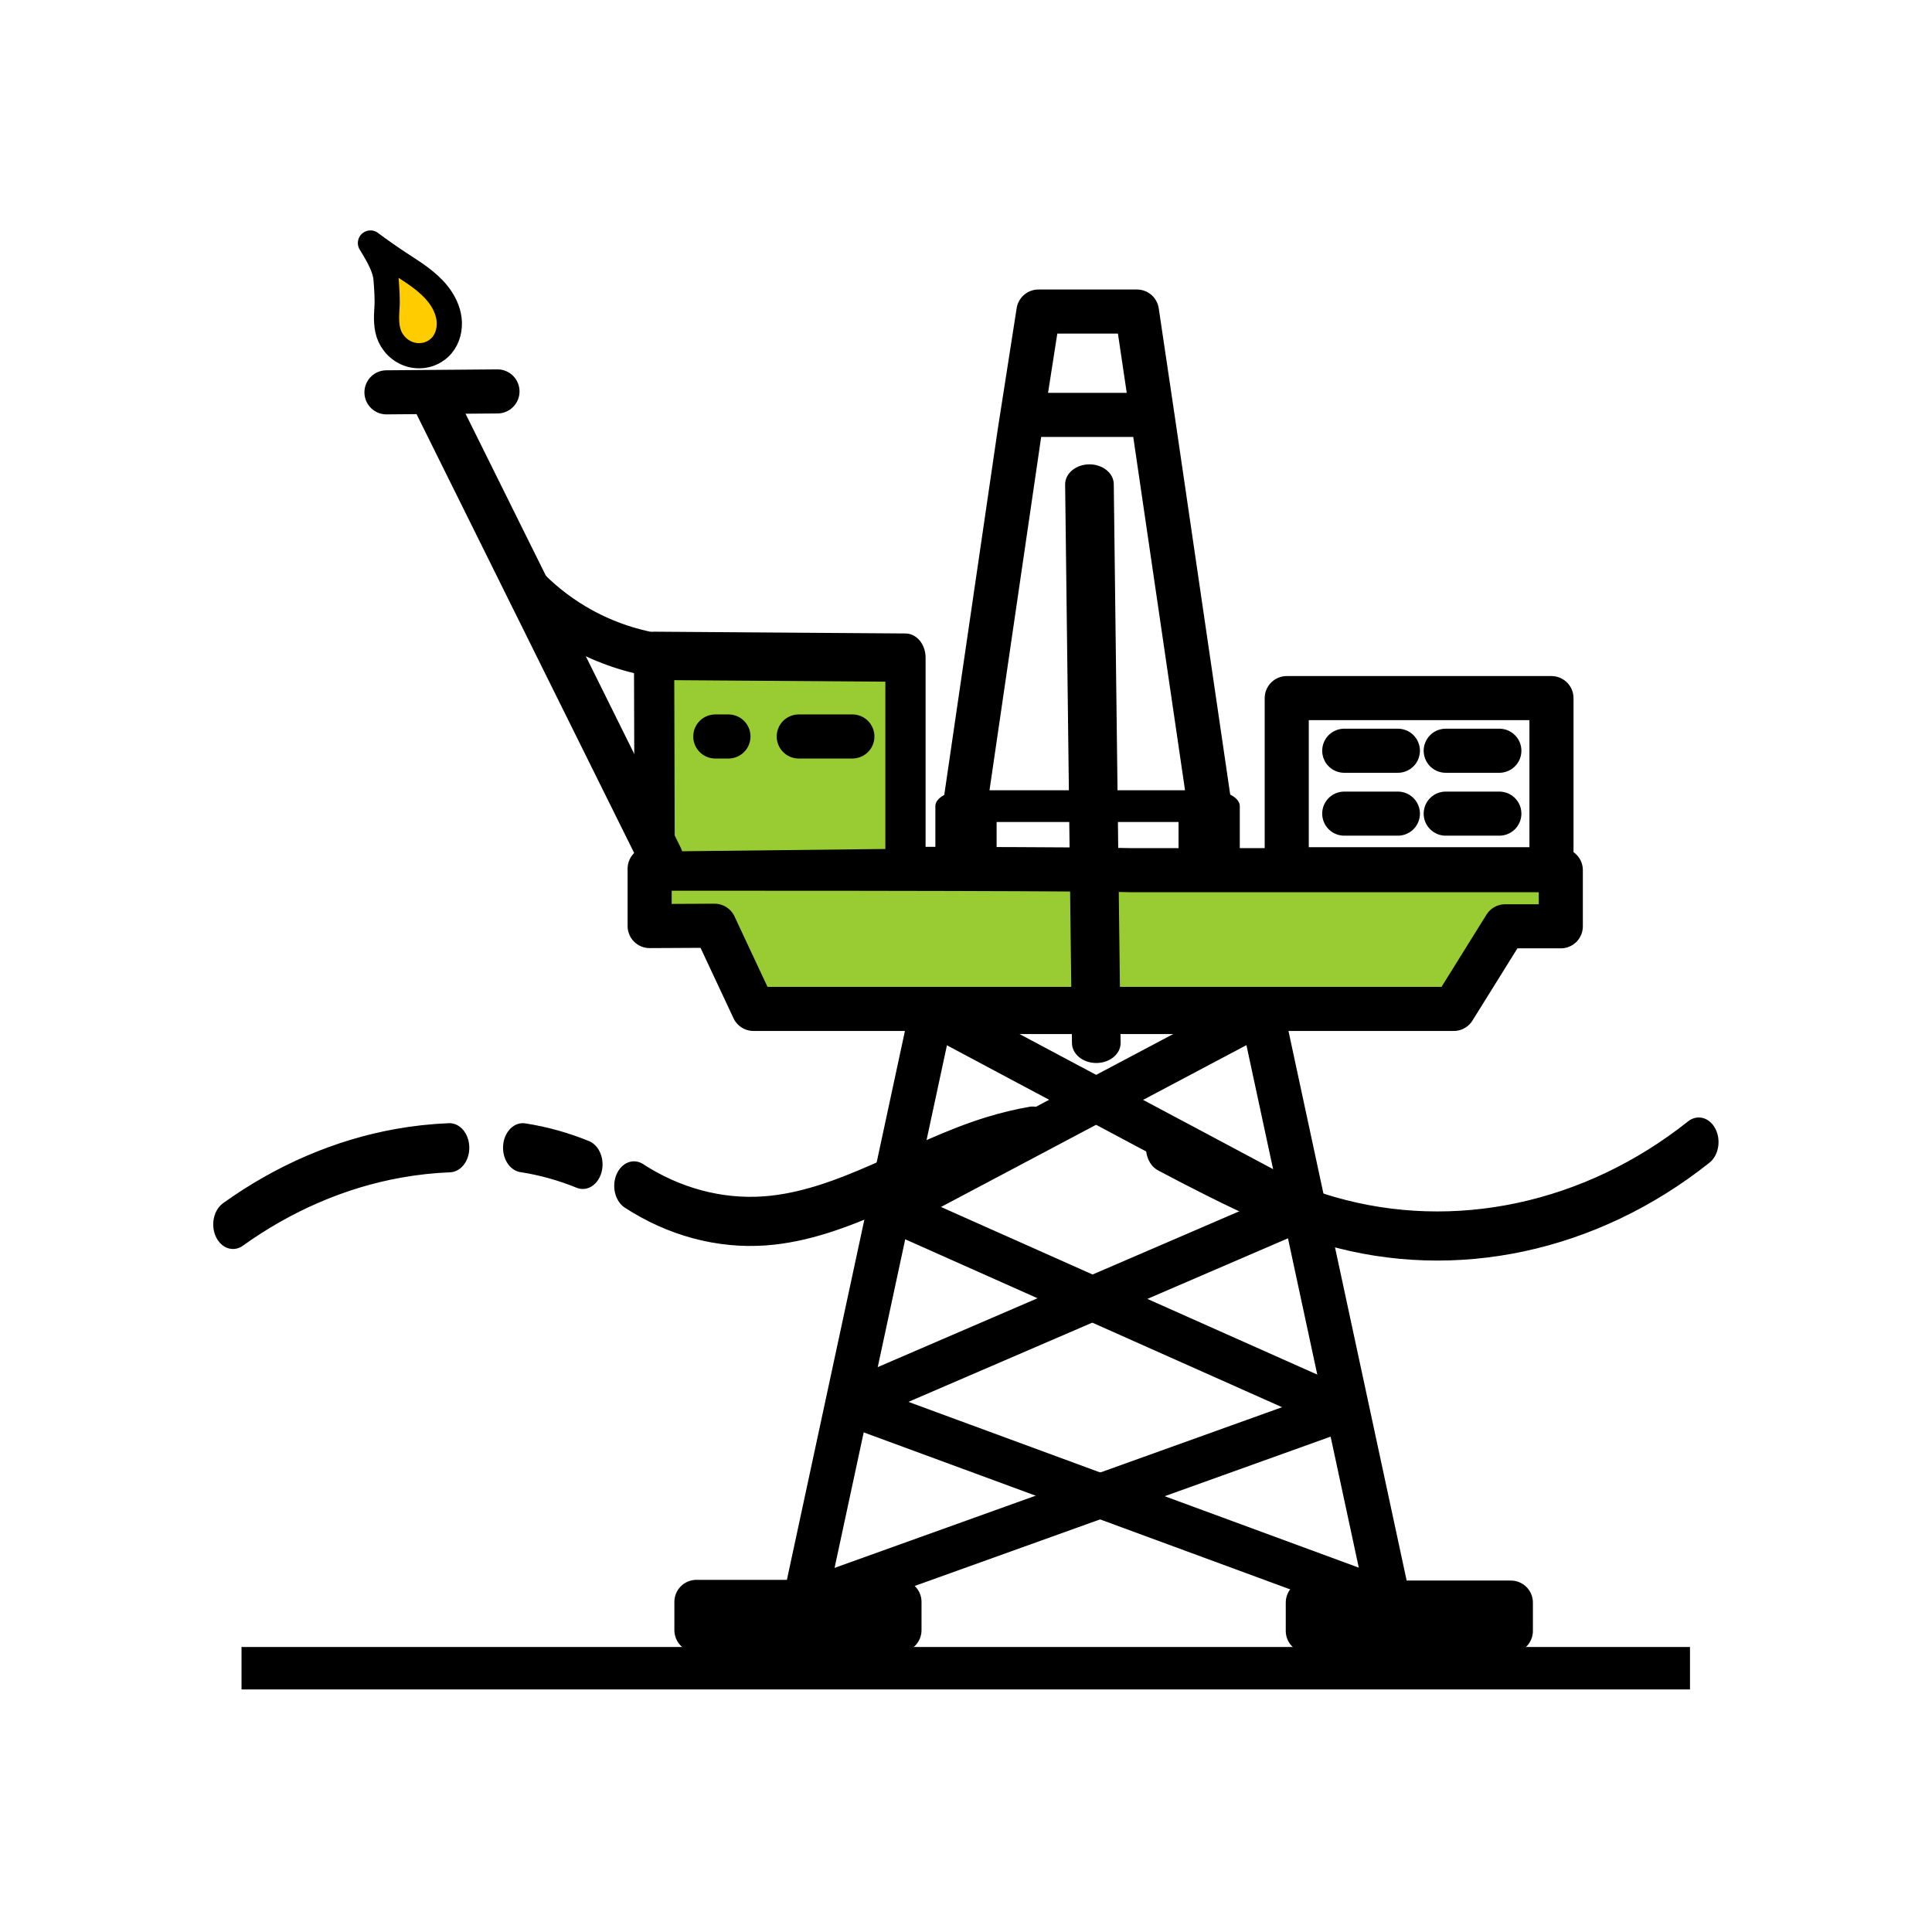 <?xml version="1.0" encoding="UTF-8" standalone="no"?>
<svg id="svg8" xmlns:rdf="http://www.w3.org/1999/02/22-rdf-syntax-ns#" xmlns="http://www.w3.org/2000/svg" height="512" viewBox="0 0 135.467 135.467" width="512" version="1.1" xmlns:cc="http://creativecommons.org/ns#" xmlns:dc="http://purl.org/dc/elements/1.1/">
 <g id="layer2" transform="translate(0 -161.53)" stroke="#000">
  <g stroke-linecap="round">
   <g stroke-linejoin="round">
    <path id="path3845" d="m50.101 226.44 2.731 5.833h49.101l3.607-5.793h3.9v-3.936h-30.193s-2.894-0.103-27.246-0.103h-6.45v4.022z" stroke-width="3.091" fill="#9c3"/>
    <path id="path890" d="m55.309 206.92v-12.105l-19.138-0.113 0.041 12.396" transform="matrix(.921 0 0 1.107 12.55 -8.018)" stroke-width="3.062" fill="#9c3"/>
    <rect id="rect873" style="paint-order:stroke markers fill" height="12" width="18.562" y="210.48" x="90.223" stroke-width="3.091" fill="none"/>
    <path id="path3848-2" d="m67.689 217.83 3.803-25.999 1.321-8.456h6.906l1.141 7.683 3.923 26.772" stroke-width="3.091" fill="none"/>
   </g>
   <path id="path3852-9" d="m71.956 190.62h8.317" stroke-width="3.091"/>
  </g>
  <g stroke-linecap="round" fill="none">
   <path id="path890-8" stroke-linejoin="round" d="m49.329 204.73v-5.253h-10.506v5.253" transform="matrix(1.623 0 0 .841 4.723 50.295)" stroke-width="2.646"/>
   <g>
    <g stroke-width="3.091">
     <path id="path876" d="m56.006 213.17h3.761"/>
     <path id="path876-3" d="m50.155 213.17h0.922"/>
     <path id="path876-1" d="m94.255 214.17h3.761"/>
     <path id="path876-8" d="m101.37 214.17h3.761"/>
     <path id="path876-1-1" d="m94.255 218.58h3.761"/>
     <path id="path876-8-0" d="m101.37 218.58h3.761"/>
     <path id="path963" d="m27.098 189.04 7.784-0.065"/>
    </g>
    <path id="path2110" d="m151.09 154.09c-6.353-0.908-12.539-2.97-18.165-6.055-4.439-2.434-8.53-5.503-12.11-9.083" transform="matrix(.307 0 0 .307 -.027 160.22)" stroke-width="10.056"/>
    <path id="path961-8" d="m30.601 189.9 15.737 31.736" stroke-width="3.091"/>
   </g>
   <path id="path4813" stroke-linejoin="round" style="paint-order:markers fill stroke" d="m-47.92 141.92c5.144-2.967 10.857-4.944 16.734-5.79 1.714-0.247 3.443-0.398 5.174-0.454m7.415 0c1.071 0.133 2.136 0.319 3.188 0.559 0.971 0.221 1.932 0.488 2.879 0.798m5.182 1.75c4.05 2.12 8.68 3.116 13.243 2.849 7.937-0.465 15.158-4.586 22.875-6.498 1.386-0.343 2.789-0.616 4.203-0.815m13.482 1.357c1.556 0.668 3.119 1.32 4.69 1.955 3.894 1.575 7.845 3.05 11.936 4.001 12.621 2.934 26.388 0.564 37.303-6.42" transform="matrix(.693 0 0 .861 49.546 125.19)" stroke-width="4.001"/>
  </g>
  <path id="path1076" d="m25.975 178.57c0.666 0.498 1.348 0.975 2.043 1.431 0.963 0.632 1.973 1.241 2.687 2.144 0.405 0.512 0.706 1.119 0.784 1.766 0.078 0.648-0.084 1.337-0.507 1.833-0.237 0.278-0.549 0.49-0.894 0.61-0.344 0.12-0.72 0.149-1.079 0.086-0.359-0.063-0.702-0.218-0.989-0.443-0.287-0.225-0.519-0.52-0.673-0.85-0.279-0.599-0.263-1.337-0.215-1.996 0.047-0.659-0.014-1.4-0.063-2.059-0.075-0.994-0.895-2.159-1.093-2.523" stroke-linecap="round" stroke-width="1.766" fill="#fc0"/>
  <g fill="none">
   <g>
    <path id="path894" d="m65.028 17.989 0.426 42.35" transform="matrix(1.126 0 0 .925 3.168 178.85)" stroke-linecap="round" stroke-width="3.029"/>
    <path id="path894-1" d="m64.823 15.081c0 19.842 0 39.683 0 59.525v0.394" transform="matrix(0 1.574 -1.695 0 144.06 176.47)" stroke-width="1.893"/>
    <path id="path880" d="m97.376 273.87-8.898-41.38h-23.16l-8.896 41.371" stroke-width="3.091"/>
   </g>
   <g stroke-linejoin="round" stroke-linecap="round" stroke-width="3.091">
    <path id="path891" d="m88.478 232.49-26.027 13.79 31.592 14.074-37.621 13.507"/>
    <path id="path891-1" d="m65.32 232.5 25.88 13.79-31.669 13.649 37.845 13.932"/>
    <rect id="rect908" style="paint-order:stroke markers fill" height="1.984" width="14.238" y="273.9" x="91.7"/>
    <rect id="rect908-9" style="paint-order:stroke markers fill" height="1.984" width="14.238" y="273.85" x="48.831"/>
   </g>
  </g>
 </g>
</svg>
